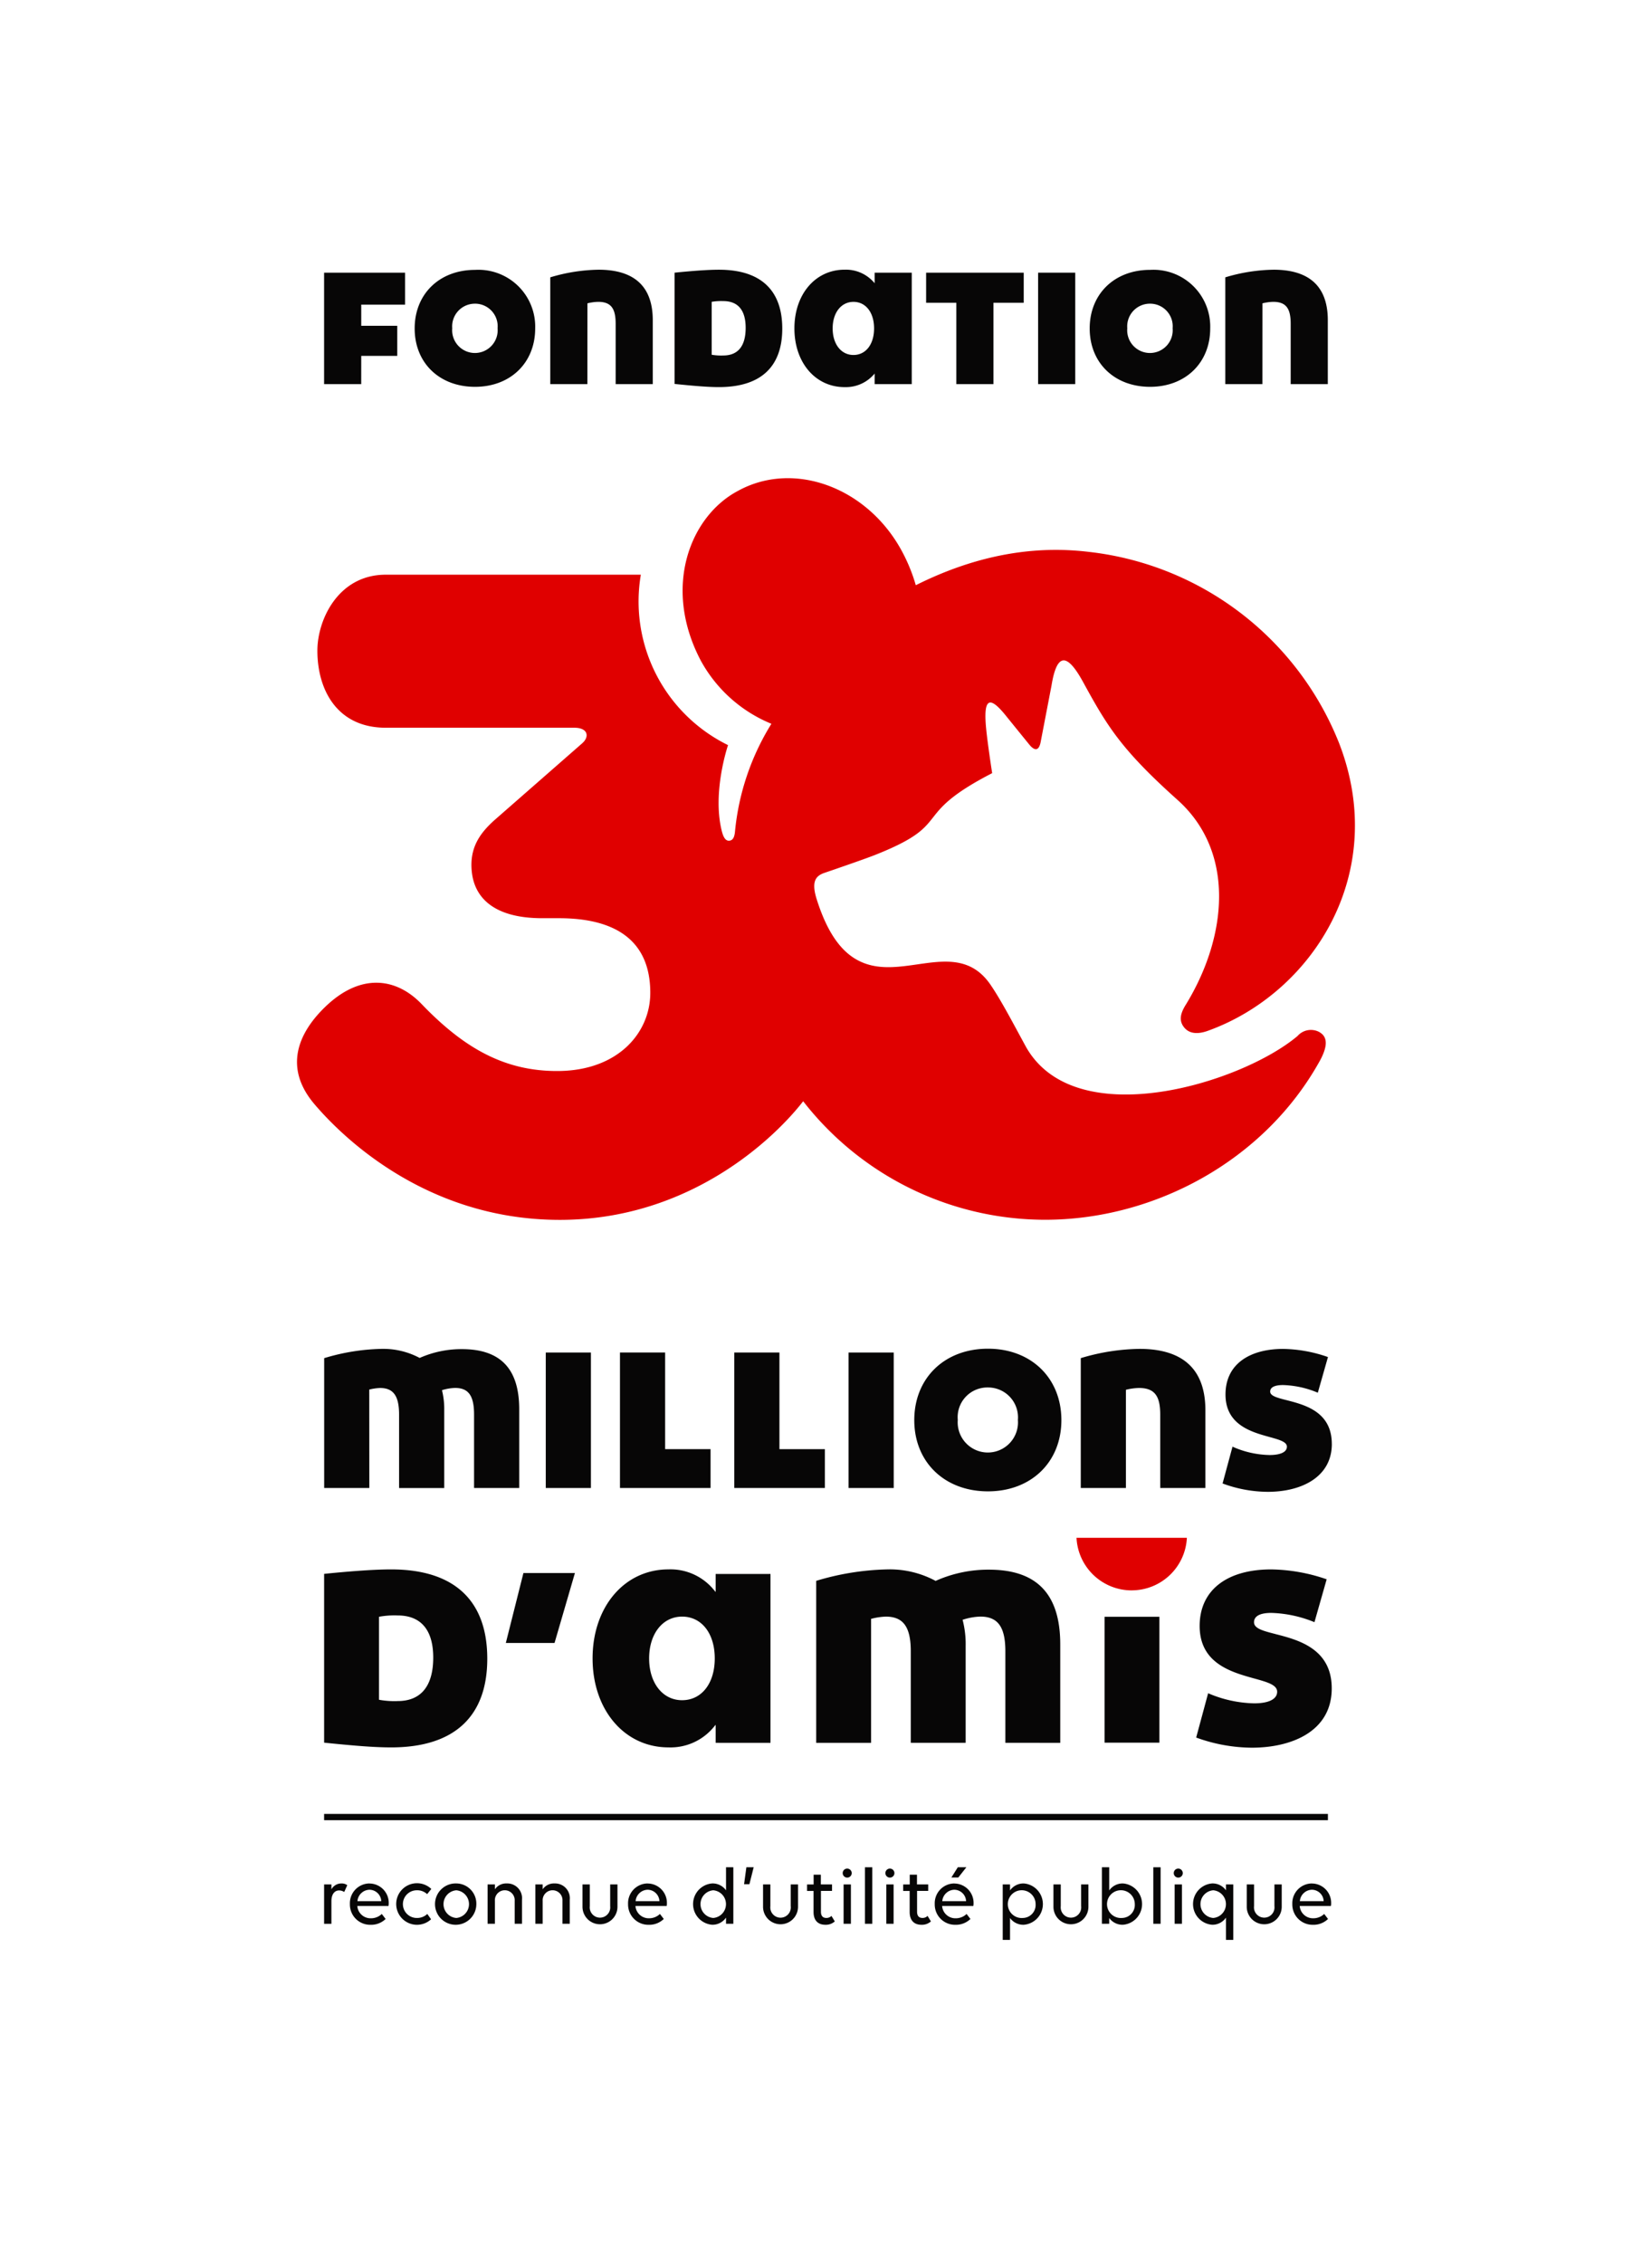 <svg xmlns="http://www.w3.org/2000/svg" xmlns:xlink="http://www.w3.org/1999/xlink" width="191.357" height="262.065" viewBox="0 0 191.357 262.065">
  <defs>
    <filter id="Tracé_1" x="0" y="0" width="191.357" height="262.065" filterUnits="userSpaceOnUse">
      <feOffset dy="3" input="SourceAlpha"/>
      <feGaussianBlur stdDeviation="3" result="blur"/>
      <feFlood flood-opacity="0.161"/>
      <feComposite operator="in" in2="blur"/>
      <feComposite in="SourceGraphic"/>
    </filter>
  </defs>
  <g id="Logo30MA" transform="translate(9.5 6.5)">
    <g transform="matrix(1, 0, 0, 1, -9.5, -6.5)" filter="url(#Tracé_1)">
      <path id="Tracé_1-2" data-name="Tracé 1" d="M3.673,226.424V22.012A19.326,19.326,0,0,1,23,2.686H156.7A19.326,19.326,0,0,1,176.03,22.012V226.424A19.326,19.326,0,0,1,156.7,245.751H23A19.326,19.326,0,0,1,3.673,226.424" transform="translate(5.83 3.81)" fill="#fff" stroke="rgba(0,0,0,0)" stroke-miterlimit="10" stroke-width="1"/>
    </g>
    <path id="Tracé_2" data-name="Tracé 2" d="M151.2,123.87a2.058,2.058,0,0,0-2.591.424c-6.471,5.456-25.691,11.405-31.442,1.276-1.58-2.895-2.86-5.361-4.1-7.187-3.6-5.3-9.407-.9-14.248-2.39-2.33-.713-4.376-2.716-5.893-7.5-.671-2.109-.124-2.752.9-3.1.882-.3,4.6-1.576,5.839-2.066,9.343-3.7,3.858-4.466,13.574-9.477,0,0-.559-3.585-.717-5.369-.289-3.3.411-3.632,2.28-1.317,1.477,1.828,2.773,3.42,2.773,3.42.544.637,1.043.756,1.267-.267l1.275-6.634c.614-3.747,1.772-3.815,3.641-.409,2.76,5.033,4.321,7.741,10.948,13.672,6.717,6.01,5.8,15.794.986,23.683-.682,1.074-.826,1.9-.23,2.651.471.6,1.316.93,2.759.411,12.077-4.345,21.062-18.2,15.2-33.325a35.465,35.465,0,0,0-28.947-22.137c-5-.605-11.822-.275-20.081,3.856A19.921,19.921,0,0,0,102.706,68c-4.03-7.312-12.5-10.375-18.91-6.84-5.5,2.9-8.8,11.105-4.317,19.641a16.38,16.38,0,0,0,8.189,7.332,28.829,28.829,0,0,0-4.22,12.5c-.064.635-.241,1-.653,1.038s-.677-.322-.883-1.15c-1.113-4.5.711-9.847.731-9.917a18.535,18.535,0,0,1-10.1-19.737H42.992c-5.474,0-7.915,5.189-7.915,8.8h0c0,4.573,2.316,8.923,7.915,8.923H64.837c1.593,0,1.78,1.041.918,1.8L55.561,99.315c-1.6,1.454-2.958,3.175-2.576,6.135.357,2.752,2.448,5.2,8.147,5.2l1.8,0c6.275-.032,10.706,2.281,10.706,8.645,0,4.6-3.7,9.007-10.677,9.052-6.051.039-10.782-2.516-15.806-7.751-2.965-3.09-7.084-3.6-11.127.28-3.179,3.045-4.894,7.064-1.3,11.3,2.488,2.926,12.3,13.41,28.427,13.41,15.295,0,25.1-9.735,28.193-13.739a35.538,35.538,0,0,0,28.024,13.727c12.589,0,25.341-6.772,31.778-18.33.642-1.155,1.238-2.659.045-3.369" transform="translate(-7.813 -10.81)" fill="#e00000" stroke="rgba(0,0,0,0)" stroke-miterlimit="10" stroke-width="1"/>
    <path id="Tracé_3" data-name="Tracé 3" d="M144.406,208.888A6.4,6.4,0,0,0,150.8,202.8H138.017a6.4,6.4,0,0,0,6.389,6.092" transform="translate(-22.82 -31.206)" fill="#e00000" stroke="rgba(0,0,0,0)" stroke-miterlimit="10" stroke-width="1"/>
    <path id="Tracé_4" data-name="Tracé 4" d="M37.223,250.17V249.6h-.847v4.559h.847v-2.627c0-.761.342-1.236.894-1.236a1.091,1.091,0,0,1,.59.18l.352-.789a1.091,1.091,0,0,0-.694-.2,1.3,1.3,0,0,0-1.142.685" transform="translate(-8.334 -37.86)" fill="#070606" stroke="rgba(0,0,0,0)" stroke-miterlimit="10" stroke-width="1"/>
    <path id="Tracé_5" data-name="Tracé 5" d="M42.113,249.486a2.291,2.291,0,0,0-2.254,2.388,2.349,2.349,0,0,0,2.388,2.4A2.413,2.413,0,0,0,44,253.6l-.447-.58a1.8,1.8,0,0,1-1.275.5,1.536,1.536,0,0,1-1.56-1.427H44.33a1.282,1.282,0,0,0,.029-.3,2.245,2.245,0,0,0-2.246-2.3m-1.379,2.045a1.435,1.435,0,0,1,1.388-1.322,1.38,1.38,0,0,1,1.37,1.322Z" transform="translate(-8.83 -37.86)" fill="#070606" stroke="rgba(0,0,0,0)" stroke-miterlimit="10" stroke-width="1"/>
    <path id="Tracé_6" data-name="Tracé 6" d="M48.5,250.276a1.688,1.688,0,0,1,1.2.448l.484-.6a2.407,2.407,0,1,0-.027,3.511l-.438-.617a1.7,1.7,0,0,1-1.227.466,1.6,1.6,0,0,1,.009-3.206" transform="translate(-9.723 -37.86)" fill="#070606" stroke="rgba(0,0,0,0)" stroke-miterlimit="10" stroke-width="1"/>
    <path id="Tracé_7" data-name="Tracé 7" d="M53.838,249.485a2.394,2.394,0,1,0,2.33,2.389,2.34,2.34,0,0,0-2.33-2.389m.009,4a1.608,1.608,0,0,1,0-3.206,1.609,1.609,0,0,1,0,3.206" transform="translate(-10.492 -37.86)" fill="#070606" stroke="rgba(0,0,0,0)" stroke-miterlimit="10" stroke-width="1"/>
    <path id="Tracé_8" data-name="Tracé 8" d="M60.677,249.485a1.583,1.583,0,0,0-1.37.677V249.6H58.46v4.558h.846V251.5a1.149,1.149,0,1,1,2.293,0v2.656h.846V251.37a1.711,1.711,0,0,0-1.769-1.885" transform="translate(-11.481 -37.86)" fill="#070606" stroke="rgba(0,0,0,0)" stroke-miterlimit="10" stroke-width="1"/>
    <path id="Tracé_9" data-name="Tracé 9" d="M67.132,249.485a1.583,1.583,0,0,0-1.37.677V249.6h-.846v4.558h.846V251.5a1.149,1.149,0,1,1,2.293,0v2.656H68.9V251.37a1.711,1.711,0,0,0-1.769-1.885" transform="translate(-12.401 -37.86)" fill="#070606" stroke="rgba(0,0,0,0)" stroke-miterlimit="10" stroke-width="1"/>
    <path id="Tracé_10" data-name="Tracé 10" d="M74.488,252.141a1.188,1.188,0,1,1-2.36,0V249.62h-.847v2.587a2.026,2.026,0,1,0,4.052,0V249.62h-.845Z" transform="translate(-13.309 -37.88)" fill="#070606" stroke="rgba(0,0,0,0)" stroke-miterlimit="10" stroke-width="1"/>
    <path id="Tracé_11" data-name="Tracé 11" d="M79.691,249.486a2.291,2.291,0,0,0-2.254,2.388,2.349,2.349,0,0,0,2.388,2.4,2.413,2.413,0,0,0,1.75-.675l-.447-.58a1.8,1.8,0,0,1-1.275.5,1.536,1.536,0,0,1-1.56-1.427h3.614a1.281,1.281,0,0,0,.029-.3,2.245,2.245,0,0,0-2.246-2.3m-1.379,2.045a1.435,1.435,0,0,1,1.388-1.322,1.38,1.38,0,0,1,1.37,1.322Z" transform="translate(-14.186 -37.86)" fill="#070606" stroke="rgba(0,0,0,0)" stroke-miterlimit="10" stroke-width="1"/>
    <path id="Tracé_12" data-name="Tracé 12" d="M90.038,249.973a1.9,1.9,0,0,0-1.6-.8,2.4,2.4,0,0,0,0,4.786,1.9,1.9,0,0,0,1.6-.828v.713h.847V247.3h-.847Zm-1.475,3.2a1.608,1.608,0,0,1,0-3.206,1.609,1.609,0,0,1,0,3.206" transform="translate(-15.44 -37.549)" fill="#070606" stroke="rgba(0,0,0,0)" stroke-miterlimit="10" stroke-width="1"/>
    <path id="Tracé_13" data-name="Tracé 13" d="M93.109,249.26h.618l.495-1.96h-.846Z" transform="translate(-16.42 -37.549)" fill="#070606" stroke="rgba(0,0,0,0)" stroke-miterlimit="10" stroke-width="1"/>
    <path id="Tracé_14" data-name="Tracé 14" d="M98.878,252.141a1.188,1.188,0,1,1-2.359,0V249.62h-.848v2.587a2.026,2.026,0,1,0,4.052,0V249.62h-.846Z" transform="translate(-16.785 -37.88)" fill="#070606" stroke="rgba(0,0,0,0)" stroke-miterlimit="10" stroke-width="1"/>
    <path id="Tracé_15" data-name="Tracé 15" d="M103.852,253.313c-.41,0-.628-.238-.628-.723v-2.408h1.285v-.75h-1.295V248.3h-.837v1.133h-.761v.75h.752v2.435c0,.98.514,1.485,1.369,1.485a1.551,1.551,0,0,0,1.093-.39l-.389-.638a.794.794,0,0,1-.59.238" transform="translate(-17.632 -37.691)" fill="#070606" stroke="rgba(0,0,0,0)" stroke-miterlimit="10" stroke-width="1"/>
    <rect id="Rectangle_2" data-name="Rectangle 2" width="0.847" height="4.556" transform="translate(88.216 211.741)" fill="#070606" stroke="rgba(0,0,0,0)" stroke-miterlimit="10" stroke-width="1"/>
    <path id="Tracé_16" data-name="Tracé 16" d="M106.953,247.478a.523.523,0,1,0,.523.522.528.528,0,0,0-.523-.522" transform="translate(-18.318 -37.574)" fill="#070606" stroke="rgba(0,0,0,0)" stroke-miterlimit="10" stroke-width="1"/>
    <rect id="Rectangle_3" data-name="Rectangle 3" width="0.847" height="6.545" transform="translate(90.689 209.752)" fill="#070606" stroke="rgba(0,0,0,0)" stroke-miterlimit="10" stroke-width="1"/>
    <path id="Tracé_17" data-name="Tracé 17" d="M112.721,247.478a.523.523,0,1,0,.523.522.528.528,0,0,0-.523-.522" transform="translate(-19.14 -37.574)" fill="#070606" stroke="rgba(0,0,0,0)" stroke-miterlimit="10" stroke-width="1"/>
    <rect id="Rectangle_4" data-name="Rectangle 4" width="0.847" height="4.556" transform="translate(93.163 211.741)" fill="#070606" stroke="rgba(0,0,0,0)" stroke-miterlimit="10" stroke-width="1"/>
    <path id="Tracé_18" data-name="Tracé 18" d="M116.84,253.313c-.41,0-.629-.238-.629-.723v-2.408H117.5v-.75H116.2V248.3h-.838v1.133H114.6v.75h.752v2.435c0,.98.514,1.485,1.369,1.485a1.553,1.553,0,0,0,1.094-.39l-.39-.638a.791.791,0,0,1-.589.238" transform="translate(-19.483 -37.691)" fill="#070606" stroke="rgba(0,0,0,0)" stroke-miterlimit="10" stroke-width="1"/>
    <path id="Tracé_19" data-name="Tracé 19" d="M130.483,249.485a1.9,1.9,0,0,0-1.589.81V249.6h-.846v6.421h.846v-2.53a1.9,1.9,0,0,0,1.589.78,2.4,2.4,0,0,0,0-4.786m-.1,4a1.609,1.609,0,1,1,1.474-1.6,1.509,1.509,0,0,1-1.474,1.6" transform="translate(-21.399 -37.86)" fill="#070606" stroke="rgba(0,0,0,0)" stroke-miterlimit="10" stroke-width="1"/>
    <path id="Tracé_20" data-name="Tracé 20" d="M138.109,252.141a1.188,1.188,0,1,1-2.36,0V249.62H134.9v2.587a2.026,2.026,0,1,0,4.052,0V249.62h-.845Z" transform="translate(-22.376 -37.88)" fill="#070606" stroke="rgba(0,0,0,0)" stroke-miterlimit="10" stroke-width="1"/>
    <path id="Tracé_21" data-name="Tracé 21" d="M143.881,249.174a1.9,1.9,0,0,0-1.588.81V247.3h-.847v6.545h.847v-.666a1.9,1.9,0,0,0,1.588.78,2.4,2.4,0,0,0,0-4.786m-.1,4a1.609,1.609,0,1,1,1.475-1.6,1.508,1.508,0,0,1-1.475,1.6" transform="translate(-23.309 -37.549)" fill="#070606" stroke="rgba(0,0,0,0)" stroke-miterlimit="10" stroke-width="1"/>
    <rect id="Rectangle_5" data-name="Rectangle 5" width="0.847" height="6.545" transform="translate(124.091 209.752)" fill="#070606" stroke="rgba(0,0,0,0)" stroke-miterlimit="10" stroke-width="1"/>
    <rect id="Rectangle_6" data-name="Rectangle 6" width="0.847" height="4.556" transform="translate(126.563 211.741)" fill="#070606" stroke="rgba(0,0,0,0)" stroke-miterlimit="10" stroke-width="1"/>
    <path id="Tracé_22" data-name="Tracé 22" d="M151.675,247.478a.523.523,0,1,0,.523.522.528.528,0,0,0-.523-.522" transform="translate(-24.692 -37.574)" fill="#070606" stroke="rgba(0,0,0,0)" stroke-miterlimit="10" stroke-width="1"/>
    <path id="Tracé_23" data-name="Tracé 23" d="M157.575,250.284a1.9,1.9,0,0,0-1.6-.8,2.4,2.4,0,0,0,0,4.786,1.9,1.9,0,0,0,1.6-.827v2.578h.846V249.6h-.846Zm-1.475,3.2a1.608,1.608,0,0,1,0-3.206,1.609,1.609,0,0,1,0,3.206" transform="translate(-25.065 -37.86)" fill="#070606" stroke="rgba(0,0,0,0)" stroke-miterlimit="10" stroke-width="1"/>
    <path id="Tracé_24" data-name="Tracé 24" d="M164.218,252.141a1.188,1.188,0,1,1-2.36,0V249.62h-.846v2.587a2.026,2.026,0,1,0,4.052,0V249.62h-.846Z" transform="translate(-26.097 -37.88)" fill="#070606" stroke="rgba(0,0,0,0)" stroke-miterlimit="10" stroke-width="1"/>
    <path id="Tracé_25" data-name="Tracé 25" d="M169.422,249.486a2.291,2.291,0,0,0-2.255,2.388,2.349,2.349,0,0,0,2.388,2.4,2.41,2.41,0,0,0,1.75-.675l-.446-.58a1.806,1.806,0,0,1-1.276.5,1.535,1.535,0,0,1-1.559-1.427h3.614a1.339,1.339,0,0,0,.028-.3,2.244,2.244,0,0,0-2.245-2.3m-1.38,2.045a1.436,1.436,0,0,1,1.389-1.322,1.378,1.378,0,0,1,1.369,1.322Z" transform="translate(-26.974 -37.86)" fill="#070606" stroke="rgba(0,0,0,0)" stroke-miterlimit="10" stroke-width="1"/>
    <rect id="Rectangle_7" data-name="Rectangle 7" width="116.275" height="0.725" transform="translate(28.042 203.573)" fill="#070606" stroke="rgba(0,0,0,0)" stroke-miterlimit="10" stroke-width="1"/>
    <path id="Tracé_26" data-name="Tracé 26" d="M40.678,41.572h4.172V38.087H40.678V35.636h5.076v-3.7H36.375V44.841h4.3Z" transform="translate(-8.334 -6.855)" fill="#070606" stroke="rgba(0,0,0,0)" stroke-miterlimit="10" stroke-width="1"/>
    <path id="Tracé_27" data-name="Tracé 27" d="M71.231,35.427a5.6,5.6,0,0,1,1.248-.172c1.527,0,2.022.817,2.022,2.538v6.991h4.3v-7.4c0-4.173-2.43-5.851-6.281-5.851a20.3,20.3,0,0,0-5.593.883V44.784h4.3Z" transform="translate(-12.688 -6.797)" fill="#070606" stroke="rgba(0,0,0,0)" stroke-miterlimit="10" stroke-width="1"/>
    <path id="Tracé_28" data-name="Tracé 28" d="M96.194,38.354c0-4.474-2.517-6.82-7.335-6.82-1.356,0-3.249.15-5.141.344V44.761c2.108.216,3.786.367,5.141.367,4.818,0,7.335-2.323,7.335-6.775m-8.174-3.1a6.468,6.468,0,0,1,1.333-.086c1.721,0,2.6,1.054,2.6,3.1,0,2.108-.882,3.2-2.6,3.2a6.469,6.469,0,0,1-1.333-.086Z" transform="translate(-15.081 -6.797)" fill="#070606" stroke="rgba(0,0,0,0)" stroke-miterlimit="10" stroke-width="1"/>
    <path id="Tracé_29" data-name="Tracé 29" d="M105.716,45.128a4.3,4.3,0,0,0,3.485-1.57v1.225h4.3V31.878h-4.3V33.1a4.3,4.3,0,0,0-3.485-1.57c-3.355,0-5.808,2.818-5.808,6.8s2.452,6.8,5.808,6.8m1.032-9.873c1.441,0,2.388,1.248,2.388,3.076s-.948,3.075-2.388,3.075c-1.42,0-2.409-1.247-2.409-3.075s.989-3.076,2.409-3.076" transform="translate(-17.389 -6.797)" fill="#070606" stroke="rgba(0,0,0,0)" stroke-miterlimit="10" stroke-width="1"/>
    <path id="Tracé_30" data-name="Tracé 30" d="M121.2,44.841h4.3V35.42h3.506V31.935H117.7V35.42H121.2Z" transform="translate(-19.924 -6.855)" fill="#070606" stroke="rgba(0,0,0,0)" stroke-miterlimit="10" stroke-width="1"/>
    <rect id="Rectangle_8" data-name="Rectangle 8" width="4.302" height="12.906" transform="translate(110.747 25.08)" fill="#070606" stroke="rgba(0,0,0,0)" stroke-miterlimit="10" stroke-width="1"/>
    <path id="Tracé_31" data-name="Tracé 31" d="M162.42,35.427a5.6,5.6,0,0,1,1.248-.172c1.527,0,2.022.817,2.022,2.538v6.991h4.3v-7.4c0-4.173-2.431-5.851-6.281-5.851a20.291,20.291,0,0,0-5.593.883V44.784h4.3Z" transform="translate(-25.685 -6.797)" fill="#070606" stroke="rgba(0,0,0,0)" stroke-miterlimit="10" stroke-width="1"/>
    <path id="Tracé_32" data-name="Tracé 32" d="M41.606,182a6.035,6.035,0,0,1,1.255-.183c1.594,0,2.2.993,2.2,3.086v8.5h5.231V184.4a9.074,9.074,0,0,0-.262-2.328,5.563,5.563,0,0,1,1.516-.261c1.569,0,2.2.916,2.2,3.086v8.5h5.23v-9.124c0-4.681-2.17-6.956-6.642-6.956a11.917,11.917,0,0,0-4.889,1.02,8.978,8.978,0,0,0-4.524-1.047,24.436,24.436,0,0,0-6.537,1.072V193.4h5.23Z" transform="translate(-8.334 -27.571)" fill="#070606" stroke="rgba(0,0,0,0)" stroke-miterlimit="10" stroke-width="1"/>
    <rect id="Rectangle_9" data-name="Rectangle 9" width="5.23" height="15.689" transform="translate(53.718 150.14)" fill="#070606" stroke="rgba(0,0,0,0)" stroke-miterlimit="10" stroke-width="1"/>
    <path id="Tracé_33" data-name="Tracé 33" d="M76.344,177.78v15.689H86.837v-4.5H81.574V177.78Z" transform="translate(-14.03 -27.641)" fill="#070606" stroke="rgba(0,0,0,0)" stroke-miterlimit="10" stroke-width="1"/>
    <path id="Tracé_34" data-name="Tracé 34" d="M102.279,188.971H97.015V177.78h-5.23v15.689h10.494Z" transform="translate(-16.231 -27.641)" fill="#070606" stroke="rgba(0,0,0,0)" stroke-miterlimit="10" stroke-width="1"/>
    <rect id="Rectangle_10" data-name="Rectangle 10" width="5.23" height="15.689" transform="translate(88.794 150.14)" fill="#070606" stroke="rgba(0,0,0,0)" stroke-miterlimit="10" stroke-width="1"/>
    <path id="Tracé_35" data-name="Tracé 35" d="M143.821,182.024a6.8,6.8,0,0,1,1.517-.209c1.856,0,2.458.995,2.458,3.085v8.5h5.231V184.4c0-5.073-2.955-7.113-7.635-7.113a24.644,24.644,0,0,0-6.8,1.072V193.4h5.229Z" transform="translate(-22.902 -27.571)" fill="#070606" stroke="rgba(0,0,0,0)" stroke-miterlimit="10" stroke-width="1"/>
    <path id="Tracé_36" data-name="Tracé 36" d="M170.4,188.3c0-5.647-7.139-4.575-7.139-6.066,0-.549.628-.758,1.491-.758a11.119,11.119,0,0,1,4.027.889l1.176-4.132a16.372,16.372,0,0,0-5.2-.941c-3.714,0-6.669,1.646-6.669,5.281,0,5.413,7.112,4.445,7.112,6.04,0,.68-.862.968-2.012.968a11.028,11.028,0,0,1-4.288-.968l-1.151,4.262a15.249,15.249,0,0,0,5.23.968c3.974,0,7.426-1.752,7.426-5.544" transform="translate(-25.632 -27.571)" fill="#070606" stroke="rgba(0,0,0,0)" stroke-miterlimit="10" stroke-width="1"/>
    <path id="Tracé_37" data-name="Tracé 37" d="M44.145,207.071c-1.774,0-4.387.174-7.767.517v19.549c3.414.348,5.787.549,7.767.549,7.282,0,11.132-3.552,11.132-10.273,0-6.766-3.85-10.341-11.132-10.341m.758,15.248a9.883,9.883,0,0,1-2.075-.135l-.093-.023v-9.6l.093-.023a9.968,9.968,0,0,1,2.075-.135c2.692,0,4.114,1.686,4.114,4.875,0,3.3-1.423,5.039-4.114,5.039" transform="translate(-8.334 -31.815)" fill="#070606" stroke="rgba(0,0,0,0)" stroke-miterlimit="10" stroke-width="1"/>
    <path id="Tracé_38" data-name="Tracé 38" d="M93.251,227.158V207.6H86.9v2.091l-.214-.255a6.492,6.492,0,0,0-5.255-2.367c-5.093,0-8.788,4.336-8.788,10.308s3.7,10.307,8.788,10.307a6.486,6.486,0,0,0,5.255-2.365l.214-.254v2.091ZM83.01,222.219c-2.248,0-3.817-1.99-3.817-4.84s1.569-4.841,3.817-4.841c2.265,0,3.785,1.947,3.785,4.841s-1.52,4.84-3.785,4.84" transform="translate(-13.502 -31.815)" fill="#070606" stroke="rgba(0,0,0,0)" stroke-miterlimit="10" stroke-width="1"/>
    <path id="Tracé_39" data-name="Tracé 39" d="M131.121,227.158v-11.4c0-5.825-2.7-8.657-8.26-8.657a14.92,14.92,0,0,0-6.122,1.277l-.057.025-.053-.03a11.241,11.241,0,0,0-5.649-1.3,30.519,30.519,0,0,0-8.128,1.323v18.762h6.357V212.794l.094-.021a7.621,7.621,0,0,1,1.611-.234c2.028,0,2.893,1.2,2.893,4.016v10.6h6.357v-11.23a11.173,11.173,0,0,0-.326-2.905l-.031-.116.114-.034a7.192,7.192,0,0,1,1.947-.334c2.028,0,2.894,1.2,2.894,4.016v10.6Z" transform="translate(-17.808 -31.815)" fill="#070606" stroke="rgba(0,0,0,0)" stroke-miterlimit="10" stroke-width="1"/>
    <path id="Tracé_40" data-name="Tracé 40" d="M163.383,214.561c-1.451-.372-2.5-.64-2.5-1.374,0-.49.347-1.078,2-1.078a14.2,14.2,0,0,1,5,1.074l1.415-4.966a20.449,20.449,0,0,0-6.419-1.145c-5.194,0-8.294,2.448-8.294,6.546,0,4.335,3.662,5.349,6.337,6.09,1.476.409,2.64.731,2.64,1.532,0,.854-.971,1.343-2.662,1.343a14.22,14.22,0,0,1-5.333-1.17l-1.385,5.131a19.142,19.142,0,0,0,6.453,1.176c4.472,0,9.25-1.8,9.25-6.874,0-4.614-3.916-5.619-6.509-6.284" transform="translate(-25.125 -31.815)" fill="#070606" stroke="rgba(0,0,0,0)" stroke-miterlimit="10" stroke-width="1"/>
    <rect id="Rectangle_11" data-name="Rectangle 11" width="6.352" height="14.58" transform="translate(118.445 180.742)" fill="#070606" stroke="rgba(0,0,0,0)" stroke-miterlimit="10" stroke-width="1"/>
    <path id="Tracé_41" data-name="Tracé 41" d="M60.925,215.661h5.643l2.361-8.1H62.963Z" transform="translate(-11.833 -31.886)" fill="#070606" stroke="rgba(0,0,0,0)" stroke-miterlimit="10" stroke-width="1"/>
    <path id="Tracé_42" data-name="Tracé 42" d="M124.635,193.783c5.008,0,8.505-3.39,8.505-8.245,0-4.873-3.5-8.275-8.505-8.275-5.026,0-8.535,3.4-8.535,8.275,0,4.855,3.509,8.245,8.535,8.245m0-12.03a3.463,3.463,0,0,1,3.467,3.756,3.493,3.493,0,1,1-6.963,0,3.439,3.439,0,0,1,3.5-3.756" transform="translate(-19.696 -27.567)" fill="#070606" stroke="rgba(0,0,0,0)" stroke-miterlimit="10" stroke-width="1"/>
    <path id="Tracé_43" data-name="Tracé 43" d="M55.6,45.1c4.1,0,6.969-2.781,6.969-6.761A6.581,6.581,0,0,0,55.6,31.557c-4.116,0-6.991,2.789-6.991,6.784S51.481,45.1,55.6,45.1m0-9.63a2.619,2.619,0,0,1,2.615,2.846,2.637,2.637,0,1,1-5.254,0A2.629,2.629,0,0,1,55.6,35.472" transform="translate(-10.077 -6.801)" fill="#070606" stroke="rgba(0,0,0,0)" stroke-miterlimit="10" stroke-width="1"/>
    <path id="Tracé_44" data-name="Tracé 44" d="M146.789,45.1c4.1,0,6.968-2.781,6.968-6.761a6.58,6.58,0,0,0-6.968-6.784c-4.117,0-6.992,2.789-6.992,6.784s2.875,6.761,6.992,6.761m0-9.63a2.619,2.619,0,0,1,2.615,2.846,2.637,2.637,0,1,1-5.254,0,2.629,2.629,0,0,1,2.638-2.846" transform="translate(-23.074 -6.801)" fill="#070606" stroke="rgba(0,0,0,0)" stroke-miterlimit="10" stroke-width="1"/>
    <path id="Tracé_45" data-name="Tracé 45" d="M121.119,249.486a2.291,2.291,0,0,0-2.255,2.388,2.349,2.349,0,0,0,2.387,2.4A2.41,2.41,0,0,0,123,253.6l-.446-.58a1.806,1.806,0,0,1-1.275.5,1.537,1.537,0,0,1-1.56-1.427h3.615a1.326,1.326,0,0,0,.029-.3,2.246,2.246,0,0,0-2.246-2.3m-1.38,2.045a1.436,1.436,0,0,1,1.389-1.322,1.379,1.379,0,0,1,1.369,1.322Z" transform="translate(-20.09 -37.86)" fill="#070606" stroke="rgba(0,0,0,0)" stroke-miterlimit="10" stroke-width="1"/>
    <path id="Tracé_46" data-name="Tracé 46" d="M121.914,248.487l.935-1.187h-.992l-.745,1.188Z" transform="translate(-20.411 -37.549)" fill="#070606" stroke="rgba(0,0,0,0)" stroke-miterlimit="10" stroke-width="1"/>
  </g>
</svg>
